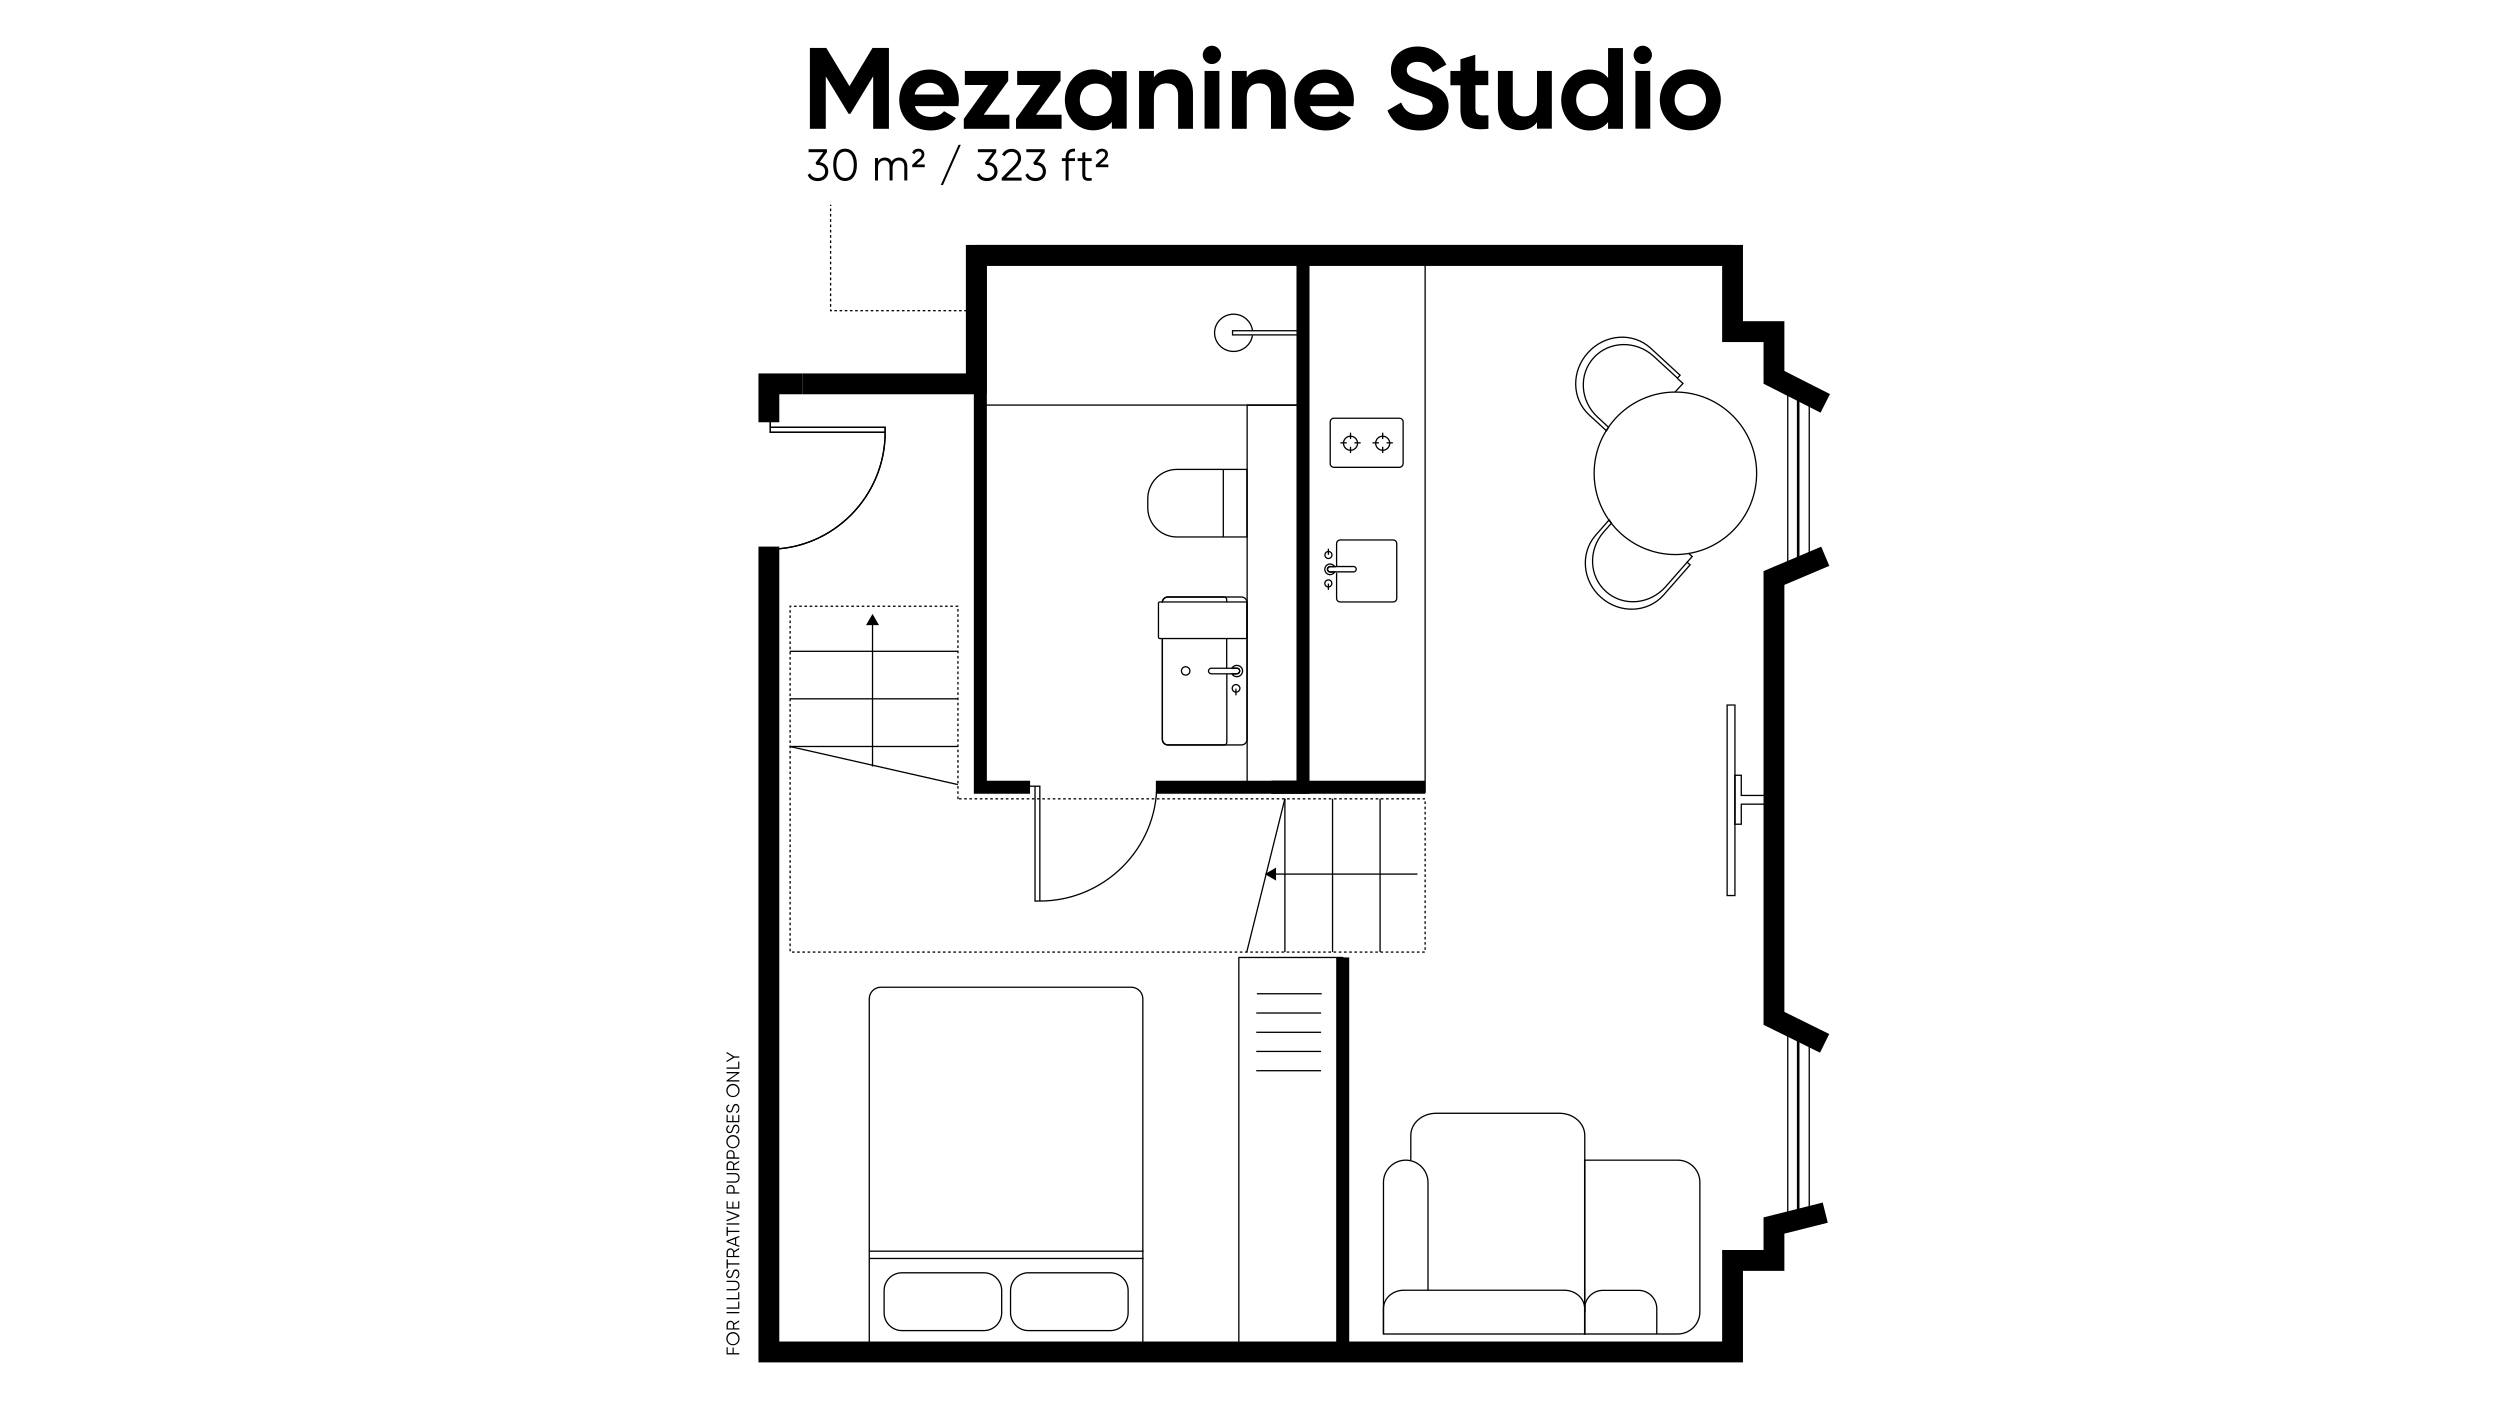 <?xml version="1.0" encoding="utf-8"?>
<!-- Generator: Adobe Illustrator 24.2.3, SVG Export Plug-In . SVG Version: 6.00 Build 0)  -->
<svg version="1.1" id="Layer_1" xmlns="http://www.w3.org/2000/svg" xmlns:xlink="http://www.w3.org/1999/xlink" x="0px" y="0px"
	 viewBox="0 0 1920 1080" style="enable-background:new 0 0 1920 1080;" xml:space="preserve">
<style type="text/css">
	.st0{fill:none;stroke:#000000;stroke-miterlimit:10;}
	.st1{fill:none;stroke:#000000;stroke-miterlimit:10;stroke-dasharray:2.037,2.037;}
	.st2{fill:none;stroke:#000000;stroke-miterlimit:10;stroke-dasharray:1.995,1.995;}
	.st3{fill:none;stroke:#000000;stroke-miterlimit:10;stroke-dasharray:2.038,2.038;}
	.st4{fill:none;stroke:#000000;stroke-width:2;stroke-miterlimit:10;}
	.st5{fill:none;stroke:#000000;stroke-miterlimit:10;stroke-dasharray:2.028,2.028;}
	.st6{fill:none;stroke:#000000;stroke-width:16;stroke-miterlimit:10;}
	.st7{fill:none;stroke:#000000;stroke-width:10;stroke-miterlimit:10;}
	.st8{fill:none;stroke:#000000;stroke-miterlimit:10;stroke-dasharray:2;}
</style>
<g>
	<g>
		<path d="M636.1,131.7c0,4.8-3.8,7.4-8.1,7.4c-3.5,0-6.6-1.6-7.7-4.8l2-1.2c0.8,2.4,3,3.6,5.7,3.6c3.1,0,5.7-1.7,5.7-5
			c0-3.3-2.5-5-5.7-5v0l0,0h-0.7l-1-1.6l6-8.2H621v-2.3h14.1v2.3l-5.6,7.7C633.1,125.1,636.1,127.4,636.1,131.7z"/>
		<path d="M639.9,126.6c0-7.4,3.2-12.4,9.1-12.4c5.9,0,9.1,5,9.1,12.4c0,7.4-3.2,12.4-9.1,12.4C643.1,139,639.9,134,639.9,126.6z
			 M655.7,126.6c0-6.4-2.5-10.1-6.7-10.1s-6.7,3.7-6.7,10.1c0,6.4,2.5,10.1,6.7,10.1S655.7,133,655.7,126.6z"/>
		<path d="M696.8,127.9v10.7h-2.3v-10.7c0-3.1-1.8-4.7-4.2-4.7c-2.6,0-4.8,1.6-4.8,5.9v9.5h-2.3v-10.7c0-3.1-1.6-4.7-4-4.7
			c-2.5,0-4.9,1.6-4.9,5.9v9.5h-2.3v-17.2h2.3v2.5c1.3-2.1,3.2-2.9,5.3-2.9c2.4,0,4.3,1.1,5.2,3.1c1.3-2.1,3.4-3.1,5.6-3.1
			C694.2,121,696.8,123.6,696.8,127.9z"/>
		<path d="M700.6,126.6l5.8-5.3c1-0.9,1.4-2,1.4-2.9c0-1.3-0.9-2.1-2.5-2.1c-1.5,0-2.4,0.8-3,2.1l-1.8-1c0.8-2,2.5-3.2,4.8-3.2
			c2.8,0,4.6,1.9,4.6,4.2c0,1.6-0.7,3-2.1,4.3l-4.1,3.6h6.5v2.1h-9.6V126.6z"/>
		<path d="M722.5,142.1l13.7-30.9h1.7l-13.7,30.9H722.5z"/>
		<path d="M766.1,131.7c0,4.8-3.8,7.4-8.1,7.4c-3.5,0-6.6-1.6-7.7-4.8l2-1.2c0.8,2.4,3,3.6,5.7,3.6c3.1,0,5.7-1.7,5.7-5
			c0-3.3-2.5-5-5.7-5v0l0,0h-0.7l-1-1.6l6-8.2H751v-2.3h14.1v2.3l-5.6,7.7C763.1,125.1,766.1,127.4,766.1,131.7z"/>
		<path d="M769.5,136.5l8.6-8.7c2-2,3.7-4.1,3.7-6.3c0-3.3-2.4-4.9-4.8-4.9c-2.3,0-4.2,1-5.4,3.4l-2-1.2c1.5-3.1,4.4-4.5,7.4-4.5
			c3.6,0,7.2,2.5,7.2,7.2c0,3.1-2,5.6-4.5,8.1l-6.9,6.8h11.8v2.3h-15.3V136.5z"/>
		<path d="M803.3,131.7c0,4.8-3.8,7.4-8.1,7.4c-3.5,0-6.6-1.6-7.7-4.8l2-1.2c0.8,2.4,3,3.6,5.7,3.6c3.1,0,5.7-1.7,5.7-5
			c0-3.3-2.5-5-5.7-5v0l0,0h-0.7l-1-1.6l6-8.2h-11.3v-2.3h14.1v2.3l-5.6,7.7C800.3,125.1,803.3,127.4,803.3,131.7z"/>
		<path d="M820.7,120.8v0.7h4.9v2.2h-4.9v15h-2.3v-15h-2.9v-2.2h2.9v-0.7c0-4.5,2.6-6.9,7.2-6.6v2.2
			C822.3,116.1,820.7,117.5,820.7,120.8z"/>
		<path d="M833.5,123.7v10.4c0,3,1.6,2.7,4.9,2.6v2c-4.6,0.7-7.2-0.4-7.2-4.6v-10.4h-3.6v-2.2h3.6v-4.1l2.3-0.7v4.8h4.9v2.2H833.5z"
			/>
		<path d="M841.6,126.6l5.8-5.3c1-0.9,1.4-2,1.4-2.9c0-1.3-0.9-2.1-2.5-2.1c-1.5,0-2.4,0.8-3,2.1l-1.8-1c0.8-2,2.5-3.2,4.8-3.2
			c2.8,0,4.6,1.9,4.6,4.2c0,1.6-0.7,3-2.1,4.3l-4.1,3.6h6.5v2.1h-9.6V126.6z"/>
	</g>
</g>
<g>
	<g>
		<path d="M682.8,98.9h-12.2V58.6l-17.5,28.8h-1.4l-17.5-28.7v40.2h-12.2V36.8h12.6l17.8,29.4l17.7-29.4h12.6V98.9z"/>
		<path d="M715.1,89.8c4.4,0,8-1.9,9.9-4.4l9.2,5.3c-4.2,6-10.8,9.5-19.3,9.5c-14.9,0-24.3-10.2-24.3-23.4s9.5-23.4,23.4-23.4
			c13.1,0,22.4,10.4,22.4,23.4c0,1.7-0.2,3.2-0.4,4.7h-33.4C704.2,87.3,709.1,89.8,715.1,89.8z M725,72.6c-1.4-6.4-6.2-9-11-9
			c-6.1,0-10.3,3.3-11.6,9H725z"/>
		<path d="M775.2,88.2v10.7h-35v-7.6l18.7-26H741V54.5h33.3v7.6l-18.8,26H775.2z"/>
		<path d="M815.3,88.2v10.7h-35v-7.6l18.7-26h-17.8V54.5h33.3v7.6l-18.8,26H815.3z"/>
		<path d="M865.3,54.5v44.3h-11.4v-5.2c-3.2,4-8,6.5-14.5,6.5c-11.8,0-21.6-10.2-21.6-23.4s9.8-23.4,21.6-23.4
			c6.5,0,11.3,2.5,14.5,6.5v-5.2H865.3z M853.8,76.7c0-7.5-5.2-12.5-12.3-12.5c-7,0-12.2,5.1-12.2,12.5s5.2,12.5,12.2,12.5
			C848.6,89.2,853.8,84.2,853.8,76.7z"/>
		<path d="M916.2,71.7v27.2h-11.4V73.1c0-6-3.6-9.1-8.8-9.1c-5.6,0-9.8,3.3-9.8,11v23.9h-11.4V54.5h11.4v5c2.7-4,7.3-6.2,13.2-6.2
			C908.8,53.3,916.2,59.9,916.2,71.7z"/>
		<path d="M923.7,42.2c0-3.8,3.2-7.1,7-7.1c3.9,0,7.1,3.3,7.1,7.1c0,3.8-3.2,7-7.1,7C926.9,49.2,923.7,46,923.7,42.2z M925.1,54.5
			h11.4v44.3h-11.4V54.5z"/>
		<path d="M987.5,71.7v27.2h-11.4V73.1c0-6-3.6-9.1-8.8-9.1c-5.6,0-9.8,3.3-9.8,11v23.9h-11.4V54.5h11.4v5c2.7-4,7.3-6.2,13.2-6.2
			C980.1,53.3,987.5,59.9,987.5,71.7z"/>
		<path d="M1018.5,89.8c4.4,0,8-1.9,9.9-4.4l9.2,5.3c-4.2,6-10.8,9.5-19.3,9.5c-14.9,0-24.3-10.2-24.3-23.4s9.5-23.4,23.4-23.4
			c13.1,0,22.4,10.4,22.4,23.4c0,1.7-0.2,3.2-0.4,4.7H1006C1007.6,87.3,1012.5,89.8,1018.5,89.8z M1028.5,72.6c-1.4-6.4-6.2-9-11-9
			c-6.1,0-10.3,3.3-11.6,9H1028.5z"/>
		<path d="M1065.6,84.8l10.5-6.1c2.2,5.8,6.6,9.5,14.3,9.5c7.4,0,9.9-3.1,9.9-6.6c0-4.6-4.2-6.4-13.4-9c-9.5-2.8-18.7-6.7-18.7-18.5
			c0-11.7,9.8-18.4,20.4-18.4c10.2,0,18,5.2,22.2,13.9l-10.3,5.9c-2.2-4.7-5.6-8-11.9-8c-5.1,0-8.2,2.7-8.2,6.2
			c0,3.8,2.4,5.9,11.8,8.7c9.8,3.1,20.3,6.4,20.3,19.1c0,11.6-9.3,18.7-22.5,18.7C1077.3,100.1,1069,94,1065.6,84.8z"/>
		<path d="M1133.1,65.5V84c0,4.8,3.5,4.9,10,4.5v10.4c-16.1,1.8-21.5-2.9-21.5-14.9V65.5h-7.7v-11h7.7v-9l11.4-3.5v12.4h10v11
			H1133.1z"/>
		<path d="M1191.8,54.5v44.3h-11.4v-5c-2.7,4-7.3,6.2-13.2,6.2c-9.4,0-16.8-6.6-16.8-18.4V54.5h11.4v25.8c0,6,3.6,9.1,8.8,9.1
			c5.6,0,9.8-3.3,9.8-11V54.5H1191.8z"/>
		<path d="M1246.4,36.8v62.1H1235v-5.2c-3.2,4.1-7.9,6.5-14.4,6.5c-11.9,0-21.6-10.2-21.6-23.4s9.8-23.4,21.6-23.4
			c6.5,0,11.2,2.4,14.4,6.5v-23H1246.4z M1235,76.7c0-7.5-5.2-12.5-12.2-12.5c-7.1,0-12.3,5.1-12.3,12.5s5.2,12.5,12.3,12.5
			C1229.7,89.2,1235,84.2,1235,76.7z"/>
		<path d="M1254.6,42.2c0-3.8,3.2-7.1,7-7.1c3.9,0,7.1,3.3,7.1,7.1c0,3.8-3.2,7-7.1,7C1257.8,49.2,1254.6,46,1254.6,42.2z
			 M1256,54.5h11.4v44.3H1256V54.5z"/>
		<path d="M1274.7,76.7c0-13.2,10.4-23.4,23.4-23.4s23.5,10.2,23.5,23.4s-10.5,23.4-23.5,23.4S1274.7,89.9,1274.7,76.7z
			 M1310.2,76.7c0-7.2-5.2-12.2-12.1-12.2c-6.7,0-12,5.1-12,12.2s5.2,12.2,12,12.2C1304.9,89,1310.2,83.9,1310.2,76.7z"/>
	</g>
</g>
<g>
	<g>
		<line class="st0" x1="637.9" y1="157.2" x2="637.9" y2="158.2"/>
		<line class="st1" x1="637.9" y1="160.2" x2="637.9" y2="236.6"/>
		<polyline class="st0" points="637.9,237.6 637.9,238.6 638.9,238.6 		"/>
		<line class="st2" x1="640.8" y1="238.6" x2="751.6" y2="238.6"/>
		<line class="st0" x1="752.5" y1="238.6" x2="753.5" y2="238.6"/>
	</g>
</g>
<line class="st0" x1="606.6" y1="573.3" x2="735.7" y2="573.3"/>
<line class="st0" x1="735.7" y1="536.7" x2="606.6" y2="536.7"/>
<line class="st0" x1="735.7" y1="500.2" x2="606.6" y2="500.2"/>
<g>
	<g>
		<line class="st0" x1="670.1" y1="588.7" x2="670.1" y2="478.7"/>
		<g>
			<polygon points="675.1,480.1 670.1,471.5 665.1,480.1 			"/>
		</g>
	</g>
</g>
<line class="st0" x1="735.7" y1="602.6" x2="606.6" y2="573.3"/>
<rect x="957.7" y="311.1" transform="matrix(-1 -3.406887e-11 3.406887e-11 -1 1958.896 912.786)" class="st0" width="43.4" height="290.5"/>
<path class="st0" d="M881.5,383v7c0,12.4,10,22.4,22.4,22.4h53.8v-51.9h-53.8C891.5,360.5,881.5,370.6,881.5,383z"/>
<line class="st0" x1="939.5" y1="412.4" x2="939.5" y2="360.5"/>
<polyline class="st0" points="1094.5,608.9 1094.5,194.1 996.3,194.1 "/>
<g>
	<g>
		<g>
			<line class="st0" x1="1061.9" y1="332.3" x2="1061.9" y2="337.2"/>
			<line class="st0" x1="1061.9" y1="343.1" x2="1061.9" y2="347.9"/>
			<line class="st0" x1="1069.7" y1="340.1" x2="1064.9" y2="340.1"/>
			<line class="st0" x1="1059" y1="340.1" x2="1054.1" y2="340.1"/>
			<circle class="st0" cx="1061.9" cy="340.4" r="5.4"/>
		</g>
		<g>
			<line class="st0" x1="1037.2" y1="332.3" x2="1037.2" y2="337.2"/>
			<line class="st0" x1="1037.2" y1="343.1" x2="1037.2" y2="347.9"/>
			<line class="st0" x1="1045" y1="340.1" x2="1040.2" y2="340.1"/>
			<line class="st0" x1="1034.3" y1="340.1" x2="1029.4" y2="340.1"/>
			<circle class="st0" cx="1037.2" cy="340.4" r="5.4"/>
		</g>
	</g>
	<path class="st0" d="M1074.8,358.9h-50.4c-1.5,0-2.8-1.2-2.8-2.8v-32.1c0-1.5,1.2-2.8,2.8-2.8h50.4c1.5,0,2.8,1.2,2.8,2.8v32.1
		C1077.5,357.6,1076.3,358.9,1074.8,358.9z"/>
</g>
<g>
	<path class="st0" d="M1026.5,439.8v19.8c0,1.5,1.2,2.7,2.7,2.7h40.8c1.5,0,2.7-1.2,2.7-2.7v-42.2c0-1.5-1.2-2.7-2.7-2.7h-40.8
		c-1.5,0-2.7,1.2-2.7,2.7v17.8"/>
	<path class="st0" d="M1019.6,436.5c0.3-0.8,1.1-1.4,2-1.4h3.4l14.5,0c0.9,0,1.7,0.5,2,1.4c0.4,1.4-0.6,2.7-1.9,2.7H1025h-3.5
		C1020.2,439.2,1019.1,437.9,1019.6,436.5z"/>
	<path class="st0" d="M1018,435.2c1.1-1.9,3.6-2.6,5.5-1.5c0.6,0.3,1.1,0.9,1.5,1.5h-3.4c-0.9,0-1.7,0.5-2,1.4
		c-0.4,1.4,0.6,2.7,1.9,2.7h3.5c0,0,0,0,0,0c-1.1,1.9-3.6,2.6-5.5,1.5C1017.5,439.6,1016.9,437.1,1018,435.2z"/>
	<path class="st0" d="M1020.7,445.4c-1.9-0.3-3.5,1.3-3.2,3.2c0.2,1.1,1.1,1.9,2.1,2.1c1.9,0.4,3.6-1.3,3.2-3.2
		C1022.7,446.5,1021.8,445.6,1020.7,445.4z"/>
	<line class="st0" x1="1020.2" y1="448.2" x2="1020.2" y2="453"/>
	<path class="st0" d="M1019.7,428.9c1.9,0.3,3.5-1.3,3.2-3.2c-0.2-1.1-1.1-1.9-2.1-2.1c-1.9-0.4-3.6,1.3-3.2,3.2
		C1017.8,427.9,1018.7,428.7,1019.7,428.9z"/>
	<line class="st0" x1="1020.2" y1="426.1" x2="1020.2" y2="421.4"/>
</g>
<g>
	<g>
		<path class="st0" d="M667.6,1033.4V767.1c0-4.9,4-8.9,8.9-8.9h192.3c4.9,0,8.9,4,8.9,8.9v266.3H667.6z"/>
		<g>
			<path class="st0" d="M769.3,991.2v17c0,7.6-6.2,13.7-13.7,13.7h-62.9c-7.6,0-13.7-6.2-13.7-13.7v-17c0-7.6,6.2-13.7,13.7-13.7
				h62.9C763.1,977.5,769.3,983.6,769.3,991.2z"/>
			<path class="st0" d="M866.4,991.2v17c0,7.6-6.2,13.7-13.7,13.7h-62.9c-7.6,0-13.7-6.2-13.7-13.7v-17c0-7.6,6.2-13.7,13.7-13.7
				h62.9C860.2,977.5,866.4,983.6,866.4,991.2z"/>
		</g>
	</g>
	<line class="st0" x1="878.2" y1="966.5" x2="667.6" y2="966.5"/>
	<line class="st0" x1="878.2" y1="960.9" x2="667.6" y2="960.9"/>
</g>
<g>
	<g>
		<path d="M559,1039.2h3.6v-4.3h0.9v4.3h4.3v1H558v-5.5h0.9V1039.2z"/>
		<path d="M562.9,1033.2c-2.8,0-5.1-2.2-5.1-5.1s2.3-5.1,5.1-5.1s5.1,2.2,5.1,5.1S565.7,1033.2,562.9,1033.2z M562.9,1024.1
			c-2.3,0-4.1,1.8-4.1,4.1s1.8,4.1,4.1,4.1s4.1-1.8,4.1-4.1S565.2,1024.1,562.9,1024.1z"/>
		<path d="M563.9,1017.4v2.7h3.9v1H558v-3.9c0-1.6,1.3-2.9,2.9-2.9c1.3,0,2.5,0.9,2.8,2.1l4-2.4v1.1L563.9,1017.4z M563,1020.2v-2.9
			c0-1.1-0.9-2-2-2c-1.1,0-2,0.9-2,2v2.9H563z"/>
		<path d="M558,1007.6h9.8v1H558V1007.6z"/>
		<path d="M566.9,999.6h0.9v5.5H558v-1h8.9V999.6z"/>
		<path d="M566.9,992.4h0.9v5.5H558v-1h8.9V992.4z"/>
		<path d="M564.5,991H558v-1h6.5c1.6,0,2.6-1,2.6-2.7c0-1.7-1-2.7-2.6-2.7H558v-1h6.5c2.1,0,3.5,1.5,3.5,3.6
			C568,989.5,566.7,991,564.5,991z"/>
		<path d="M565.6,981.9l-0.5-0.8c1.2-0.4,1.9-1.3,1.9-2.8c0-1.5-0.7-2.3-1.8-2.3c-1.1,0-1.5,1-2,2.4c-0.5,1.6-1,3.1-2.8,3.1
			c-1.7,0-2.7-1.4-2.7-3c0-1.6,1-2.7,2.1-3.2l0.5,0.8c-0.9,0.4-1.6,1.1-1.6,2.4c0,1.2,0.6,2,1.7,2c1.1,0,1.4-0.8,1.8-2.2
			c0.6-1.8,1.1-3.4,2.9-3.4c1.7,0,2.7,1.3,2.7,3.3C568,980.1,567.1,981.4,565.6,981.9z"/>
		<path d="M559,967.2v3h8.9v1H559v3H558v-7H559z"/>
		<path d="M563.9,961.8v2.7h3.9v1H558v-3.9c0-1.6,1.3-2.9,2.9-2.9c1.3,0,2.5,0.9,2.8,2.1l4-2.4v1.1L563.9,961.8z M563,964.6v-2.9
			c0-1.1-0.9-2-2-2c-1.1,0-2,0.9-2,2v2.9H563z"/>
		<path d="M565.4,951.1v4.7l2.4,0.9v1l-9.8-3.8v-1l9.8-3.8v1L565.4,951.1z M564.5,951.5l-5.3,2l5.3,2V951.5z"/>
		<path d="M559,942.2v3h8.9v1H559v3H558v-7H559z"/>
		<path d="M558,939.5h9.8v1H558V939.5z"/>
		<path d="M558,938v-1.1l8.5-3.1l-8.5-3.1v-1.1l9.8,3.6v1L558,938z"/>
		<path d="M566.9,922.5h0.9v5.7H558v-5.7h0.9v4.7h3.5v-4.3h0.9v4.3h3.6V922.5z"/>
		<path d="M561.1,910.1c1.8,0,3.1,1.3,3.1,3.1v2.5h3.6v1H558v-3.5C558,911.5,559.4,910.1,561.1,910.1z M561.1,911.1
			c-1.3,0-2.2,0.9-2.2,2.1v2.5h4.3v-2.5C563.3,912,562.4,911.1,561.1,911.1z"/>
		<path d="M564.5,908.3H558v-1h6.5c1.6,0,2.6-1,2.6-2.7c0-1.7-1-2.7-2.6-2.7H558v-1h6.5c2.1,0,3.5,1.5,3.5,3.6
			C568,906.8,566.7,908.3,564.5,908.3z"/>
		<path d="M563.9,894.9v2.7h3.9v1H558v-3.9c0-1.6,1.3-2.9,2.9-2.9c1.3,0,2.5,0.9,2.8,2.1l4-2.4v1.1L563.9,894.9z M563,897.7v-2.9
			c0-1.1-0.9-2-2-2c-1.1,0-2,0.9-2,2v2.9H563z"/>
		<path d="M561.1,883.3c1.8,0,3.1,1.3,3.1,3.1v2.5h3.6v1H558v-3.5C558,884.6,559.4,883.3,561.1,883.3z M561.1,884.2
			c-1.3,0-2.2,0.9-2.2,2.1v2.5h4.3v-2.5C563.3,885.1,562.4,884.2,561.1,884.2z"/>
		<path d="M562.9,881.9c-2.8,0-5.1-2.2-5.1-5.1s2.3-5.1,5.1-5.1s5.1,2.2,5.1,5.1S565.7,881.9,562.9,881.9z M562.9,872.8
			c-2.3,0-4.1,1.8-4.1,4.1s1.8,4.1,4.1,4.1s4.1-1.8,4.1-4.1S565.2,872.8,562.9,872.8z"/>
		<path d="M565.6,870.7l-0.5-0.8c1.2-0.4,1.9-1.3,1.9-2.8c0-1.5-0.7-2.3-1.8-2.3c-1.1,0-1.5,1-2,2.4c-0.5,1.6-1,3.1-2.8,3.1
			c-1.7,0-2.7-1.4-2.7-3c0-1.6,1-2.7,2.1-3.2l0.5,0.8c-0.9,0.4-1.6,1.1-1.6,2.4c0,1.2,0.6,2,1.7,2c1.1,0,1.4-0.8,1.8-2.2
			c0.6-1.8,1.1-3.4,2.9-3.4c1.7,0,2.7,1.3,2.7,3.3C568,868.9,567.1,870.2,565.6,870.7z"/>
		<path d="M566.9,856.2h0.9v5.7H558v-5.7h0.9v4.7h3.5v-4.3h0.9v4.3h3.6V856.2z"/>
		<path d="M565.6,854.8l-0.5-0.8c1.2-0.4,1.9-1.3,1.9-2.8c0-1.5-0.7-2.3-1.8-2.3c-1.1,0-1.5,1-2,2.4c-0.5,1.6-1,3.1-2.8,3.1
			c-1.7,0-2.7-1.4-2.7-3c0-1.6,1-2.7,2.1-3.2l0.5,0.8c-0.9,0.4-1.6,1.1-1.6,2.4c0,1.2,0.6,2,1.7,2c1.1,0,1.4-0.8,1.8-2.2
			c0.6-1.8,1.1-3.4,2.9-3.4c1.7,0,2.7,1.3,2.7,3.3C568,852.9,567.1,854.3,565.6,854.8z"/>
		<path d="M562.9,842.6c-2.8,0-5.1-2.2-5.1-5.1s2.3-5.1,5.1-5.1s5.1,2.2,5.1,5.1S565.7,842.6,562.9,842.6z M562.9,833.5
			c-2.3,0-4.1,1.8-4.1,4.1s1.8,4.1,4.1,4.1s4.1-1.8,4.1-4.1S565.2,833.5,562.9,833.5z"/>
		<path d="M558,823.3h9.8v0.8l-8,5.5h8v1H558v-0.8l8-5.5h-8V823.3z"/>
		<path d="M566.9,815.3h0.9v5.5H558v-1h8.9V815.3z"/>
		<path d="M563.8,811.3h4v1h-4l-5.8,3.5v-1.1l4.8-2.9l-4.8-2.9v-1.1L563.8,811.3z"/>
	</g>
</g>
<line class="st0" x1="1389.5" y1="303.2" x2="1389.5" y2="433.9"/>
<line class="st0" x1="1373" y1="288.8" x2="1373" y2="440.5"/>
<line class="st4" x1="1381" y1="297.2" x2="1381" y2="443.9"/>
<g>
	<line class="st0" x1="1389.5" y1="795.4" x2="1389.5" y2="933.1"/>
	<line class="st0" x1="1373" y1="788.1" x2="1373" y2="939.8"/>
	<line class="st4" x1="1381" y1="785.4" x2="1381" y2="943.1"/>
</g>
<line class="st0" x1="964.8" y1="822.3" x2="1014.6" y2="822.3"/>
<line class="st0" x1="964.8" y1="807.5" x2="1014.6" y2="807.5"/>
<line class="st0" x1="964.8" y1="792.8" x2="1014.6" y2="792.8"/>
<line class="st0" x1="964.8" y1="778" x2="1014.6" y2="778"/>
<line class="st0" x1="965.3" y1="763.2" x2="1015.1" y2="763.2"/>
<rect x="842.3" y="844.5" transform="matrix(-1.836970e-16 1 -1 -1.836970e-16 1875.728 -106.958)" class="st0" width="298.1" height="79.8"/>
<g>
	<polyline class="st0" points="591.6,328.2 679.8,328.2 679.8,332 	"/>
	<polyline class="st0" points="591.6,319.3 591.6,332 679.8,332 	"/>
	<path class="st0" d="M679.8,332c0,49.3-40,89.8-89.3,89.8"/>
</g>
<g>
	<polyline class="st0" points="794.9,603.8 794.9,692 798.6,692 	"/>
	<polyline class="st0" points="785.9,603.8 798.6,603.8 798.6,692 	"/>
	<path class="st0" d="M798.6,692c49.3,0,89.8-40,89.8-89.3"/>
</g>
<polyline class="st6" points="590.5,324.3 590.5,294.8 616.1,294.8 "/>
<polyline class="st6" points="1401.8,931.3 1362.4,941.2 1362.4,968 1330.6,968 1330.6,1038.3 590.5,1038.3 590.5,419.8 "/>
<polyline class="st6" points="1401.8,427.2 1362.4,443.9 1362.4,782.1 1401.3,801.3 "/>
<polyline class="st6" points="749.8,196.1 1330.6,196.1 1330.6,254.7 1362.4,254.7 1362.4,289.8 1401.8,309.8 "/>
<polyline class="st7" points="791.1,604.6 752.9,604.6 752.9,196.1 1000.7,196.1 1000.7,604.6 887.7,604.6 "/>
<line class="st7" x1="976.5" y1="604.6" x2="1094.5" y2="604.6"/>
<polyline class="st6" points="616.1,294.8 749.8,294.8 749.8,196.1 1330.6,196.1 "/>
<g>
	<g>
		<path class="st0" d="M961.9,254c-0.8-7.1-7-12.7-14.5-12.7c-8.1,0-14.6,6.4-14.6,14.3c0,7.9,6.5,14.3,14.6,14.3
			c7.4,0,13.5-5.4,14.5-12.4"/>
		<polyline class="st0" points="997.8,257.2 946.6,257.2 946.6,254 997.8,254 		"/>
	</g>
</g>
<line class="st0" x1="1001.2" y1="311.1" x2="753.2" y2="311.1"/>
<g>
	<circle class="st0" cx="1286.7" cy="363.5" r="62.4"/>
	<g>
		<polyline class="st0" points="1286.4,301.1 1292.5,294.5 1288.1,290.5 1288.1,290.5 		"/>
		<path class="st0" d="M1220.5,318.7l13.2,12.1c0.5-0.9,1.1-1.7,1.7-2.6l-8.4-7.8c-13.5-12.4-14.8-32.9-2.9-45.8s32.4-13.3,45.9-1
			l18.3,16.8l2-2.2l-22.6-20.8c-13.5-12.4-34.9-11-47.9,3.2C1206.6,284.8,1207,306.3,1220.5,318.7z"/>
	</g>
	<g>
		<path class="st0" d="M1229.7,458.9c14.4,12.7,35.9,11.8,48-2l20.3-23.1l-2.3-2l-16.4,18.7c-12.1,13.8-32.5,15.6-45.7,4
			c-13.2-11.6-14.1-32.1-2-45.9l6-6.8c-0.6-0.8-1.2-1.6-1.8-2.5l-10.3,11.7C1213.4,424.8,1215.3,446.3,1229.7,458.9z"/>
		<polyline class="st0" points="1295.7,431.8 1295.7,431.8 1299.6,427.4 1296.9,425 		"/>
	</g>
</g>
<g>
	<path class="st0" d="M1083.5,891v-19c0-9.4,8.7-17,19.5-17h94.6c10.8,0,19.5,7.6,19.5,17v135.6"/>
	<path class="st0" d="M1305.5,1007.5V908c0-9.4-7.6-17-17-17H1217v133.5h71.5C1297.9,1024.5,1305.5,1016.9,1305.5,1007.5z"/>
	<path class="st0" d="M1062.5,1024.6V908.1c0-9.4,7.7-17.1,17.1-17.1l0,0c9.4,0,17.1,7.7,17.1,17.1v82.8"/>
	<path class="st0" d="M1217,1004.9v19.6h-67.8h-86.7v-19.6c0-7.7,7-14,15.7-14h123.1C1210,990.9,1217,997.2,1217,1004.9z"/>
	<path class="st0" d="M1217,1024.6v-19.6c0-7.7,6.3-14,14-14h27.4c7.7,0,14,6.3,14,14v19.6"/>
</g>
<g>
	
		<rect x="1326.4" y="541.4" transform="matrix(-1 2.250647e-06 -2.250647e-06 -1 2658.838 1229.163)" class="st0" width="6" height="146.3"/>
	<polygon class="st0" points="1332.4,595.4 1332.4,633 1337.3,633 1337.3,617.6 1365.4,617.6 1365.4,610.9 1337.3,610.9 
		1337.3,595.4 	"/>
</g>
<polyline class="st8" points="735.7,613.7 735.7,465.6 606.8,465.6 606.8,619.7 606.8,731.2 940.2,731.2 "/>
<line class="st0" x1="986.8" y1="613.4" x2="986.8" y2="731.2"/>
<line class="st0" x1="1023.4" y1="731.2" x2="1023.4" y2="613.4"/>
<line class="st0" x1="1059.9" y1="731.2" x2="1059.9" y2="613.4"/>
<g>
	<g>
		<line class="st0" x1="1088.6" y1="671.3" x2="978.6" y2="671.3"/>
		<g>
			<polygon points="980,666.3 971.4,671.3 980,676.3 			"/>
		</g>
	</g>
</g>
<line class="st0" x1="957.5" y1="731.2" x2="986.8" y2="613.4"/>
<polyline class="st8" points="940.2,731.2 1094.5,731.2 1094.5,613.5 940.2,613.5 855.4,613.5 828.6,613.5 805.1,613.5 735.7,613.5 
	"/>
<g>
	<polyline class="st0" points="591.6,328.2 679.8,328.2 679.8,332 	"/>
	<polyline class="st0" points="591.6,319.3 591.6,332 679.8,332 	"/>
	<path class="st0" d="M679.8,332c0,49.3-40,89.8-89.3,89.8"/>
</g>
<line class="st7" x1="1031.2" y1="735.3" x2="1031.2" y2="1034.6"/>
<g>
	<g>
		<path class="st0" d="M952,515.9c-0.2,0.9-1.3,1.6-2.2,1.6l-3.7,0l-15.7,0c-0.9,0-2-0.7-2.2-1.6c-0.4-1.4,0.7-2.7,2.1-2.7h15.8h3.8
			C951.3,513.1,952.4,514.4,952,515.9z"/>
		<path class="st0" d="M953.7,517.5c-1.2,2.1-3.9,2.8-6,1.6c-0.7-0.4-1.2-0.9-1.6-1.6l3.7,0c0.9,0,2-0.7,2.2-1.6
			c0.4-1.4-0.7-2.7-2.1-2.7h-3.8c0,0,0,0,0,0c1.2-2.1,3.9-2.8,6-1.6C954.2,512.7,954.9,515.4,953.7,517.5z"/>
	</g>
	<g>
		<path class="st0" d="M949.8,525.8c-2.1-0.4-3.8,1.4-3.4,3.4c0.2,1.1,1.1,2.1,2.3,2.3c2.1,0.4,3.9-1.4,3.5-3.5
			C951.9,527,950.9,526.1,949.8,525.8z"/>
		<line class="st0" x1="949.2" y1="528.9" x2="949.2" y2="534"/>
	</g>
	<path class="st0" d="M907.4,515.9c-0.4-2.3,1.5-4.2,3.8-3.8c1.3,0.2,2.3,1.3,2.6,2.5c0.4,2.3-1.5,4.3-3.8,3.8
		C908.7,518.3,907.7,517.2,907.4,515.9z"/>
	<path class="st0" d="M892.7,490.4v77.5c0,2.3,1.9,4.2,4.2,4.2h56.6c2.3,0,4.2-1.9,4.2-4.2V462.7c0-2.3-1.9-4.2-4.2-4.2h-56.6
		c-2.3,0-4.2,1.9-4.2,4.2l0,0"/>
	<line class="st0" x1="942.1" y1="513.1" x2="942.1" y2="490.4"/>
	<path class="st0" d="M892.7,490.4v77.5c0,2.3,1.9,4.2,4.2,4.2h43.3c1.1,0,2-0.9,2-2v-52.6"/>
	<path class="st0" d="M942.1,462.6v-2.1c0-1.1-0.9-2-2-2h-43.3c-2.3,0-4.2,1.9-4.2,4.2"/>
	<path class="st0" d="M890.8,462.3h65.8c0.6,0,1.1,0.5,1.1,1.1v25.9c0,0.6-0.5,1.1-1.1,1.1h-65.8c-0.6,0-1.1-0.5-1.1-1.1v-25.9
		C889.6,462.8,890.1,462.3,890.8,462.3z"/>
</g>
</svg>
